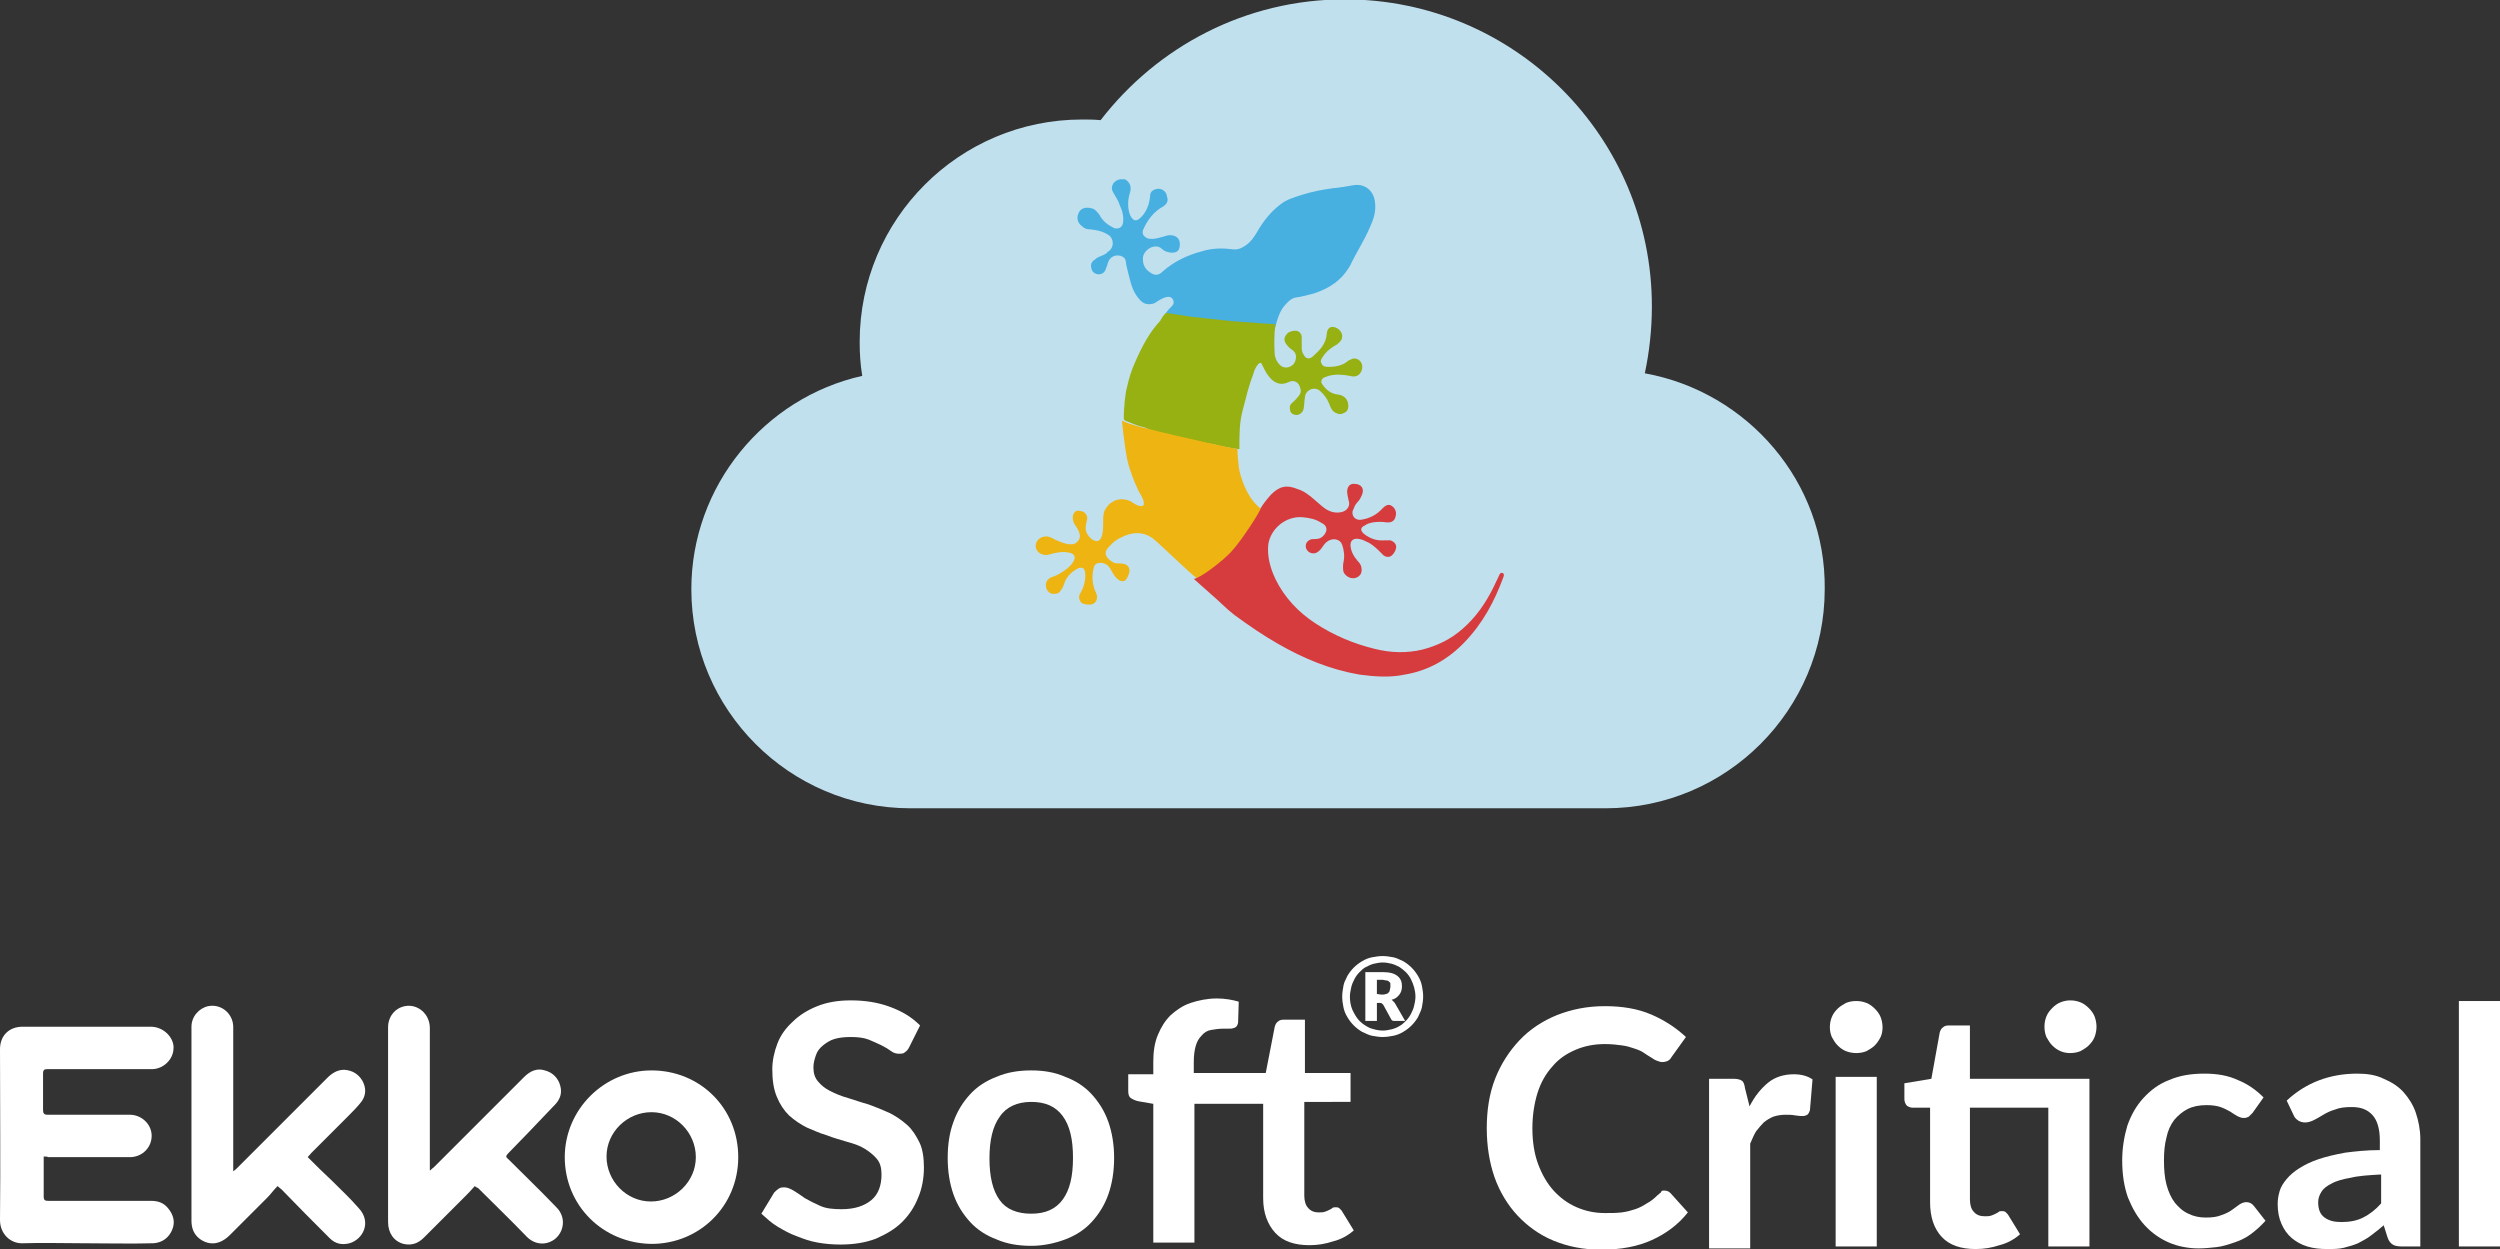 <?xml version="1.0" encoding="UTF-8"?>
<!-- Generator: Adobe Illustrator 24.3.0, SVG Export Plug-In . SVG Version: 6.00 Build 0)  -->
<svg xmlns="http://www.w3.org/2000/svg" xmlns:xlink="http://www.w3.org/1999/xlink" version="1.1" id="Artwork" x="0px" y="0px" viewBox="0 0 389.1 194.4" style="enable-background:new 0 0 389.1 194.4;" xml:space="preserve">
<rect x="0" y="0" width="389.1" height="194.4" fill="#333333" stroke="none"/>
<style type="text/css">
	.st0{fill:#F1B610;}
	.st1{fill:#FFFFFF;}
	.st2{fill:url(#SVGID_3_);}
	.st3{fill:url(#SVGID_4_);}
	.st4{fill:#868786;}
	.st5{fill:#C3E2F1;}
	.st6{fill:#99B212;}
	.st7{fill:none;stroke:#C3E2F1;stroke-width:3.545;stroke-linecap:round;stroke-miterlimit:10;}
	.st8{fill:#2E2D2D;}
	.st9{fill:#44B1E3;}
	.st10{fill:none;stroke:#5C5C5B;stroke-miterlimit:10;}
	.st11{fill:#4C7425;}
	.st12{fill:none;stroke:#5C5C5B;stroke-width:0.9;stroke-miterlimit:10;}
	.st13{fill:none;stroke:#5C5C5B;stroke-width:0.8;stroke-miterlimit:10;}
	.st14{fill:none;stroke:#5C5C5B;stroke-width:0.7;stroke-miterlimit:10;}
	.st15{fill:none;stroke:#5C5C5B;stroke-width:0.6;stroke-miterlimit:10;}
	.st16{fill:none;stroke:#5C5C5B;stroke-width:0.5;stroke-miterlimit:10;}
	.st17{fill:none;stroke:#5C5C5B;stroke-width:0.4;stroke-miterlimit:10;}
	.st18{clip-path:url(#SVGID_6_);}
	.st19{fill:#252625;}
	.st20{fill:#D8383D;}
	.st21{fill:#262726;}
	.st22{fill:#ACA913;}
	.st23{fill:#AC1A17;}
	.st24{fill:#C8C400;}
	.st25{fill:#0087BF;}
	.st26{fill:#D22017;}
	.st27{fill:#05A4CB;}
	.st28{fill:#5C8A2C;}
	.st29{fill:#5B5B5C;}
	.st30{fill:#46B2E3;}
	.st31{fill:#D83B3E;}
	.st32{fill:none;stroke:#F1B610;stroke-miterlimit:10;}
	.st33{fill:none;stroke:#D83B3E;stroke-width:7;stroke-linecap:round;stroke-miterlimit:10;}
	.st34{fill:none;stroke:#99B212;stroke-width:7;stroke-linecap:round;stroke-miterlimit:10;}
	.st35{fill:none;stroke:#99B212;stroke-width:6.588;stroke-linecap:round;stroke-miterlimit:10;}
	.st36{fill:#F1B610;stroke:#FFFFFF;stroke-width:1.388;stroke-miterlimit:10;}
	.st37{clip-path:url(#SVGID_8_);fill:#252625;}
	.st38{clip-path:url(#SVGID_10_);}
	.st39{fill:#323332;}
	.st40{fill:#54B8E1;}
	.st41{fill:#A1B514;}
	.st42{fill:#EDBA12;}
	.st43{fill:#DA534F;}
	.st44{fill:none;stroke:#ABABAB;stroke-width:2;stroke-miterlimit:10;}
	.st45{fill:#ABABAB;}
	.st46{fill:#EAAF10;}
	.st47{fill:none;stroke:#FFFFFF;stroke-width:2.93;stroke-miterlimit:10;}
	.st48{fill:#C1E0EE;}
	.st49{fill:#47B0E1;}
	.st50{fill:#97B012;}
	.st51{fill:#EEB412;}
	.st52{fill:#D63C3E;}
	.st53{fill:url(#SVGID_17_);}
	.st54{fill:url(#SVGID_18_);}
	.st55{fill:none;stroke:#575756;stroke-miterlimit:10;}
	.st56{clip-path:url(#SVGID_22_);}
	.st57{fill:#313231;}
	.st58{fill:#51B6E0;}
	.st59{fill:#A0B315;}
	.st60{fill:#ECB80F;}
	.st61{fill:#D9504E;}
	.st62{fill:#BCDBEA;}
	.st63{fill:none;stroke:#FFFFFF;stroke-width:15;stroke-miterlimit:10;}
	.st64{clip-path:url(#SVGID_24_);}
</style>
<g>
	<g>
		<path class="st1" d="M215.2,148.8c0.6,0,1.1,0.1,1.7,0.2c0.5,0.1,1,0.4,1.5,0.6c0.5,0.3,0.9,0.6,1.3,1s0.7,0.8,1,1.3    c0.3,0.5,0.5,1,0.6,1.5s0.2,1.1,0.2,1.7c0,0.6-0.1,1.1-0.2,1.7c-0.1,0.5-0.4,1-0.6,1.5c-0.3,0.5-0.6,0.9-1,1.3    c-0.4,0.4-0.8,0.7-1.3,1c-0.5,0.3-1,0.5-1.5,0.6s-1.1,0.2-1.7,0.2c-0.6,0-1.1-0.1-1.7-0.2c-0.5-0.1-1-0.4-1.5-0.6    c-0.5-0.3-0.9-0.6-1.3-1s-0.7-0.8-1-1.3c-0.3-0.5-0.5-1-0.6-1.5c-0.1-0.5-0.2-1.1-0.2-1.7c0-0.6,0.1-1.1,0.2-1.7s0.4-1,0.6-1.5    c0.3-0.5,0.6-0.9,1-1.3c0.4-0.4,0.8-0.7,1.3-1c0.5-0.3,1-0.5,1.5-0.6C214.1,148.9,214.6,148.8,215.2,148.8z M215.2,160.4    c0.5,0,0.9-0.1,1.4-0.2c0.4-0.1,0.9-0.3,1.2-0.5c0.4-0.2,0.7-0.5,1-0.8c0.3-0.3,0.6-0.7,0.8-1.1c0.2-0.4,0.4-0.8,0.5-1.3    c0.1-0.4,0.2-0.9,0.2-1.4s-0.1-1-0.2-1.4s-0.3-0.9-0.5-1.3c-0.2-0.4-0.5-0.8-0.8-1.1c-0.3-0.3-0.7-0.6-1-0.8    c-0.4-0.2-0.8-0.4-1.2-0.5c-0.4-0.1-0.9-0.2-1.4-0.2c-0.5,0-0.9,0.1-1.4,0.2c-0.4,0.1-0.8,0.3-1.2,0.5c-0.4,0.2-0.7,0.5-1,0.8    c-0.3,0.3-0.6,0.7-0.8,1.1c-0.2,0.4-0.4,0.8-0.5,1.3c-0.1,0.5-0.2,0.9-0.2,1.4c0,0.7,0.1,1.4,0.4,2.1c0.3,0.6,0.6,1.2,1.1,1.7    c0.5,0.5,1,0.8,1.6,1.1C213.8,160.2,214.5,160.4,215.2,160.4z M215.2,151.3c1.1,0,1.8,0.2,2.3,0.6c0.5,0.4,0.7,0.9,0.7,1.6    c0,0.5-0.1,0.9-0.4,1.3c-0.3,0.4-0.7,0.7-1.2,0.8c0.1,0.1,0.2,0.2,0.3,0.3c0.1,0.1,0.2,0.2,0.3,0.4l1.5,2.6H217    c-0.3,0-0.4-0.1-0.5-0.3l-1.2-2.2c-0.1-0.1-0.1-0.1-0.2-0.2s-0.2-0.1-0.3-0.1h-0.5v2.8h-1.8v-7.6H215.2z M215,154.8    c0.3,0,0.5,0,0.7-0.1c0.2,0,0.3-0.1,0.4-0.2c0.1-0.1,0.2-0.2,0.2-0.4c0-0.1,0.1-0.3,0.1-0.5c0-0.2,0-0.3,0-0.5s-0.1-0.2-0.2-0.3    c-0.1-0.1-0.2-0.2-0.4-0.2c-0.2,0-0.4-0.1-0.6-0.1h-0.9v2.2L215,154.8L215,154.8z"></path>
		<g>
			<g>
				<path class="st1" d="M6.8,180c0,0.7,0,1.3,0,1.9c0,1.4,0,2.9,0,4.3c0,0.6,0.2,0.7,0.7,0.7c5.3,0,10.6,0,16,0      c1.1,0,2,0.3,2.7,1.2c0.8,1,1.1,2.1,0.6,3.3c-0.5,1.2-1.5,2-2.9,2.1c-3.7,0.1-7.3,0-11,0c-3.1,0-6.2-0.1-9.3,0      C1.6,193.6,0,192,0,189.9c0.1-8.9,0-17.7,0-26.6c0-2.1,1.4-3.5,3.5-3.5c6.7,0,13.3,0,20,0c2,0,3.7,1.8,3.5,3.5      c-0.1,1.6-1.5,3-3.2,3.1c-1.9,0-3.8,0-5.7,0c-3.6,0-7.1,0-10.7,0c-0.5,0-0.7,0.1-0.7,0.7c0,1.9,0,3.8,0,5.7      c0,0.5,0.2,0.7,0.7,0.7c4.3,0,8.5,0,12.8,0c1.8,0,3.3,1.4,3.4,3.1c0.1,1.9-1.4,3.5-3.4,3.5c-4.2,0-8.4,0-12.7,0      C7.4,180,7.1,180,6.8,180z"></path>
				<path class="st1" d="M73.9,184.6c-0.6,0.7-1.2,1.3-1.8,1.9c-2,2-4.1,4.1-6.1,6.1c-0.9,0.9-1.9,1.3-3.2,1      c-1.5-0.4-2.4-1.7-2.4-3.4c0-5.2,0-10.4,0-15.5c0-4.9,0-9.8,0-14.8c0-1.7,1.1-3,2.6-3.3c2-0.4,3.9,1.2,3.9,3.4      c0,2.2,0,4.5,0,6.7c0,4.9,0,9.9,0,14.8c0,0.2,0,0.4,0,0.7c0.3-0.3,0.5-0.4,0.7-0.6c4.7-4.7,9.3-9.3,14-14c0.9-0.9,2-1.4,3.2-1      c1.2,0.3,2.1,1.2,2.4,2.4c0.3,1.1,0,2-0.7,2.8c-1.4,1.5-2.8,2.9-4.1,4.3c-1.1,1.1-2.2,2.3-3.3,3.4c-0.4,0.4-0.4,0.6,0,0.9      c2.4,2.4,4.9,4.8,7.3,7.3c0.3,0.3,0.6,0.6,0.8,1c0.8,1.4,0.4,3.2-0.9,4.2c-1.4,1-3.1,0.8-4.3-0.4c-2.5-2.6-5.1-5.1-7.6-7.6      C74.2,184.8,74.1,184.8,73.9,184.6z"></path>
				<path class="st1" d="M47.9,180.1c1.3,1.3,2.5,2.5,3.8,3.7c1.4,1.4,2.8,2.7,4.1,4.2c2.1,2.2,0.7,4.9-1.4,5.5      c-1.2,0.3-2.2,0.1-3.1-0.8c-2.5-2.5-5-5-7.5-7.6c-0.1-0.1-0.3-0.2-0.6-0.5c-0.6,0.6-1.1,1.3-1.6,1.8c-1.9,1.9-3.9,3.9-5.8,5.8      c-1.5,1.5-3.1,1.7-4.6,0.7c-1-0.7-1.4-1.7-1.4-2.9c0-7.5,0-15.1,0-22.6c0-2.5,0-5.1,0-7.6c0-1.6,1.2-2.9,2.6-3.2      c2-0.4,3.8,1.1,3.9,3.1c0,0.2,0,0.5,0,0.7c0,7,0,14,0,20.9c0,0.3,0,0.5,0,1c0.3-0.2,0.4-0.3,0.6-0.5c4.7-4.7,9.3-9.3,14-14      c0.8-0.8,1.6-1.3,2.7-1.3c1.3,0.1,2.2,0.7,2.8,1.7c0.6,1.1,0.6,2.2-0.1,3.2c-0.6,0.8-1.4,1.6-2.1,2.3c-1.9,1.9-3.9,3.9-5.8,5.8      C48.3,179.7,48.1,179.8,47.9,180.1z"></path>
				<path class="st1" d="M87.9,180.1c0-7.4,6.1-13.5,13.5-13.5c7.6,0,13.5,5.9,13.5,13.5c0,7.6-6,13.5-13.5,13.5      C93.8,193.5,87.9,187.6,87.9,180.1z M94.4,180c0,3.8,3.1,7,6.9,7c3.8,0,7-3.1,7-6.9c0-3.8-3.1-7-6.9-7      C97.6,173.1,94.4,176.2,94.4,180z"></path>
			</g>
		</g>
		<path class="st1" d="M141.5,163c-0.2,0.4-0.4,0.6-0.7,0.8c-0.2,0.2-0.5,0.2-0.9,0.2c-0.4,0-0.8-0.1-1.2-0.4    c-0.4-0.3-0.9-0.6-1.5-0.9c-0.6-0.3-1.3-0.6-2-0.9c-0.8-0.3-1.7-0.4-2.8-0.4c-1,0-1.8,0.1-2.5,0.3c-0.7,0.2-1.3,0.6-1.8,1    c-0.5,0.4-0.9,0.9-1.1,1.5c-0.2,0.6-0.4,1.2-0.4,1.9c0,0.9,0.2,1.6,0.7,2.2c0.5,0.6,1.1,1.1,1.9,1.5c0.8,0.4,1.7,0.8,2.8,1.1    c1,0.3,2.1,0.7,3.2,1c1.1,0.4,2.1,0.8,3.2,1.3c1,0.5,1.9,1.1,2.8,1.9c0.8,0.7,1.4,1.7,1.9,2.7s0.7,2.4,0.7,3.9    c0,1.7-0.3,3.3-0.9,4.7c-0.6,1.5-1.4,2.7-2.5,3.8c-1.1,1.1-2.5,1.9-4.1,2.6c-1.6,0.6-3.4,0.9-5.5,0.9c-1.2,0-2.4-0.1-3.5-0.3    c-1.2-0.2-2.3-0.6-3.3-1c-1.1-0.4-2-0.9-3-1.5s-1.7-1.3-2.5-2l2-3.3c0.2-0.2,0.4-0.4,0.7-0.6c0.3-0.2,0.6-0.2,0.9-0.2    c0.4,0,0.9,0.2,1.4,0.5c0.5,0.3,1.1,0.7,1.8,1.2c0.7,0.4,1.5,0.8,2.4,1.2c0.9,0.4,2,0.5,3.3,0.5c2,0,3.5-0.5,4.6-1.4    c1.1-0.9,1.6-2.3,1.6-4c0-1-0.2-1.8-0.7-2.4c-0.5-0.6-1.1-1.1-1.9-1.6s-1.7-0.8-2.8-1.1c-1-0.3-2.1-0.6-3.1-1    c-1.1-0.3-2.1-0.8-3.1-1.2c-1-0.5-1.9-1.1-2.8-1.9c-0.8-0.8-1.4-1.7-1.9-2.9c-0.5-1.2-0.7-2.6-0.7-4.3c0-1.3,0.3-2.7,0.8-4    c0.5-1.3,1.3-2.4,2.4-3.4c1-1,2.3-1.8,3.8-2.4c1.5-0.6,3.2-0.9,5.2-0.9c2.2,0,4.2,0.3,6.1,1c1.9,0.7,3.4,1.6,4.7,2.9L141.5,163z"></path>
		<path class="st1" d="M160.5,166.6c2,0,3.7,0.3,5.3,1c1.6,0.6,3,1.5,4.1,2.7c1.1,1.2,2,2.6,2.6,4.3c0.6,1.7,0.9,3.6,0.9,5.6    c0,2.1-0.3,4-0.9,5.7c-0.6,1.7-1.5,3.1-2.6,4.3c-1.1,1.2-2.5,2.1-4.1,2.7c-1.6,0.6-3.4,1-5.3,1c-2,0-3.8-0.3-5.4-1    c-1.6-0.6-3-1.5-4.1-2.7c-1.1-1.2-2-2.6-2.6-4.3c-0.6-1.7-0.9-3.6-0.9-5.7c0-2.1,0.3-4,0.9-5.6c0.6-1.7,1.5-3.1,2.6-4.3    c1.1-1.2,2.5-2.1,4.1-2.7C156.7,166.9,158.5,166.6,160.5,166.6z M160.5,188.9c2.2,0,3.8-0.7,4.9-2.2c1.1-1.5,1.6-3.6,1.6-6.5    s-0.5-5-1.6-6.5c-1.1-1.5-2.7-2.2-4.9-2.2c-2.2,0-3.9,0.8-4.9,2.3c-1.1,1.5-1.6,3.7-1.6,6.5s0.5,5,1.6,6.5    C156.6,188.2,158.3,188.9,160.5,188.9z"></path>
		<path class="st1" d="M203,171.8v14.3c0,0.8,0.2,1.5,0.6,1.9c0.4,0.5,1,0.7,1.6,0.7c0.4,0,0.7,0,1-0.1s0.5-0.2,0.7-0.3    c0.2-0.1,0.4-0.2,0.5-0.3c0.1-0.1,0.3-0.1,0.5-0.1c0.2,0,0.3,0,0.5,0.1c0.1,0.1,0.2,0.2,0.4,0.4l1.9,3.1c-0.9,0.8-2,1.4-3.2,1.7    c-1.2,0.4-2.4,0.6-3.7,0.6c-2.3,0-4.1-0.6-5.3-1.9c-1.2-1.3-1.9-3.1-1.9-5.4v-14.7h-10.7v21.6h-6.4v-21.6l-2.3-0.4    c-0.5-0.1-0.9-0.3-1.2-0.5c-0.3-0.2-0.4-0.6-0.4-1.1v-2.6h3.9v-2c0-1.5,0.2-2.9,0.7-4.1c0.5-1.2,1.1-2.2,2-3.1    c0.9-0.8,1.9-1.5,3.1-1.9c1.2-0.4,2.6-0.7,4.1-0.7c1.2,0,2.4,0.2,3.4,0.5l-0.1,3.2c0,0.2-0.1,0.4-0.2,0.6    c-0.1,0.1-0.3,0.3-0.5,0.3c-0.2,0.1-0.4,0.1-0.7,0.1c-0.3,0-0.5,0-0.8,0c-0.8,0-1.4,0.1-2,0.2s-1.1,0.4-1.5,0.9    c-0.4,0.4-0.7,0.9-0.9,1.6c-0.2,0.7-0.3,1.5-0.3,2.5v1.7h11.2l1.4-7.2c0.1-0.3,0.2-0.6,0.5-0.8c0.2-0.2,0.5-0.3,0.9-0.3h3.3v8.3    h7.1v4.5H203z"></path>
		<g>
			<g>
				<path class="st1" d="M259,185.3c0.4,0,0.7,0.1,1,0.4l2.7,3c-1.5,1.9-3.4,3.3-5.6,4.3c-2.2,1-4.8,1.5-7.9,1.5      c-2.8,0-5.2-0.5-7.4-1.4c-2.2-0.9-4.1-2.3-5.6-3.9s-2.8-3.7-3.6-6c-0.8-2.3-1.2-4.9-1.2-7.6c0-2.8,0.4-5.4,1.3-7.7      c0.9-2.3,2.2-4.3,3.8-6c1.6-1.7,3.6-3,5.8-3.9c2.3-0.9,4.7-1.4,7.5-1.4c2.7,0,5.1,0.4,7.2,1.3c2.1,0.9,3.9,2.1,5.4,3.5l-2.3,3.2      c-0.1,0.2-0.3,0.4-0.5,0.5c-0.2,0.1-0.5,0.2-0.9,0.2c-0.3,0-0.5-0.1-0.8-0.2s-0.6-0.3-0.9-0.5c-0.3-0.2-0.7-0.4-1.1-0.7      c-0.4-0.3-0.9-0.5-1.5-0.7s-1.2-0.4-2-0.5c-0.7-0.1-1.6-0.2-2.6-0.2c-1.7,0-3.2,0.3-4.6,0.9c-1.4,0.6-2.6,1.4-3.6,2.6      c-1,1.1-1.8,2.5-2.3,4.1c-0.5,1.6-0.8,3.5-0.8,5.5c0,2.1,0.3,4,0.9,5.6c0.6,1.6,1.4,3,2.4,4.1c1,1.1,2.2,2,3.6,2.6      c1.4,0.6,2.8,0.9,4.4,0.9c0.9,0,1.8,0,2.6-0.1c0.8-0.1,1.5-0.3,2.1-0.5c0.6-0.2,1.2-0.5,1.8-0.9c0.6-0.3,1.2-0.8,1.7-1.3      c0.2-0.1,0.3-0.3,0.5-0.4C258.6,185.3,258.7,185.3,259,185.3z"></path>
				<path class="st1" d="M272.3,172.2c0.8-1.6,1.8-2.8,2.9-3.7c1.1-0.9,2.5-1.3,4-1.3c1.2,0,2.2,0.3,2.9,0.8l-0.4,4.8      c-0.1,0.3-0.2,0.5-0.4,0.7c-0.2,0.1-0.4,0.2-0.7,0.2c-0.3,0-0.6,0-1.2-0.1c-0.5-0.1-1-0.1-1.5-0.1c-0.7,0-1.3,0.1-1.9,0.3      c-0.5,0.2-1,0.5-1.5,0.9c-0.4,0.4-0.8,0.9-1.2,1.4c-0.3,0.5-0.6,1.2-0.9,1.9v16.3h-6.4v-26.4h3.7c0.7,0,1.1,0.1,1.4,0.3      c0.3,0.2,0.4,0.6,0.5,1.2L272.3,172.2z"></path>
				<path class="st1" d="M293,159.9c0,0.5-0.1,1.1-0.3,1.5s-0.5,0.9-0.9,1.3c-0.4,0.4-0.8,0.6-1.3,0.9c-0.5,0.2-1,0.3-1.6,0.3      c-0.5,0-1.1-0.1-1.6-0.3c-0.5-0.2-0.9-0.5-1.3-0.9c-0.4-0.4-0.6-0.8-0.9-1.3c-0.2-0.5-0.3-1-0.3-1.5c0-0.6,0.1-1.1,0.3-1.6      c0.2-0.5,0.5-0.9,0.9-1.3c0.4-0.4,0.8-0.6,1.3-0.9c0.5-0.2,1-0.3,1.6-0.3c0.6,0,1.1,0.1,1.6,0.3c0.5,0.2,0.9,0.5,1.3,0.9      c0.4,0.4,0.7,0.8,0.9,1.3C292.9,158.8,293,159.4,293,159.9z M292.1,167.6V194h-6.4v-26.4H292.1z"></path>
				<path class="st1" d="M325.2,194h-6.4v-21.6h-12.2v14.3c0,0.8,0.2,1.5,0.6,1.9c0.4,0.5,1,0.7,1.7,0.7c0.4,0,0.7,0,1-0.1      c0.3-0.1,0.5-0.2,0.7-0.3c0.2-0.1,0.4-0.2,0.5-0.3c0.1-0.1,0.3-0.1,0.5-0.1c0.2,0,0.3,0,0.5,0.1c0.1,0.1,0.2,0.2,0.4,0.4      l1.9,3.1c-0.9,0.8-2,1.4-3.2,1.7c-1.2,0.4-2.4,0.6-3.7,0.6c-2.3,0-4.1-0.6-5.3-1.9c-1.2-1.3-1.8-3.1-1.8-5.4v-14.7h-2.7      c-0.3,0-0.6-0.1-0.9-0.3c-0.2-0.2-0.4-0.6-0.4-1v-2.5l4.2-0.7l1.3-7.2c0.1-0.3,0.2-0.6,0.5-0.8c0.2-0.2,0.5-0.3,0.9-0.3h3.3v8.3      h18.6L325.2,194L325.2,194z M326.3,159.8c0,0.5-0.1,1.1-0.3,1.6c-0.2,0.5-0.5,0.9-0.9,1.3c-0.4,0.4-0.8,0.6-1.3,0.9      c-0.5,0.2-1,0.3-1.6,0.3c-0.5,0-1.1-0.1-1.5-0.3c-0.5-0.2-0.9-0.5-1.3-0.9c-0.4-0.4-0.6-0.8-0.9-1.3c-0.2-0.5-0.3-1-0.3-1.6      c0-0.6,0.1-1.1,0.3-1.6c0.2-0.5,0.5-0.9,0.9-1.3c0.4-0.4,0.8-0.7,1.3-0.9c0.5-0.2,1-0.3,1.5-0.3c0.6,0,1.1,0.1,1.6,0.3      c0.5,0.2,0.9,0.5,1.3,0.9c0.4,0.4,0.7,0.8,0.9,1.3S326.3,159.3,326.3,159.8z"></path>
				<path class="st1" d="M350.6,173.2c-0.2,0.2-0.4,0.4-0.6,0.6c-0.2,0.1-0.4,0.2-0.8,0.2c-0.3,0-0.6-0.1-1-0.3      c-0.3-0.2-0.7-0.4-1.1-0.7c-0.4-0.2-0.9-0.5-1.5-0.7c-0.6-0.2-1.3-0.3-2.2-0.3c-1.1,0-2.1,0.2-2.9,0.6c-0.8,0.4-1.5,1-2.1,1.7      c-0.6,0.8-1,1.7-1.2,2.7c-0.3,1.1-0.4,2.3-0.4,3.6c0,1.4,0.1,2.7,0.4,3.8c0.3,1.1,0.7,2,1.3,2.8c0.6,0.7,1.2,1.3,2.1,1.7      c0.8,0.4,1.7,0.6,2.7,0.6c1,0,1.8-0.1,2.5-0.4c0.6-0.2,1.2-0.5,1.6-0.8c0.4-0.3,0.8-0.6,1.1-0.8c0.3-0.2,0.7-0.4,1.1-0.4      c0.5,0,0.9,0.2,1.2,0.6l1.8,2.3c-0.7,0.8-1.5,1.5-2.3,2.1c-0.8,0.6-1.7,1-2.6,1.3c-0.9,0.3-1.8,0.6-2.7,0.7s-1.9,0.2-2.8,0.2      c-1.6,0-3.2-0.3-4.6-0.9c-1.4-0.6-2.7-1.5-3.8-2.7c-1.1-1.2-1.9-2.6-2.6-4.3c-0.6-1.7-0.9-3.6-0.9-5.8c0-1.9,0.3-3.7,0.8-5.4      c0.6-1.7,1.4-3.1,2.5-4.3c1.1-1.2,2.4-2.2,4-2.8c1.6-0.7,3.4-1,5.5-1c2,0,3.7,0.3,5.2,1c1.5,0.6,2.8,1.5,4,2.7L350.6,173.2z"></path>
				<path class="st1" d="M355.9,171.3c3-2.8,6.7-4.2,11-4.2c1.5,0,2.9,0.2,4.1,0.8c1.2,0.5,2.3,1.2,3.1,2.1c0.8,0.9,1.5,2,1.9,3.2      c0.4,1.2,0.7,2.6,0.7,4.1V194h-2.9c-0.6,0-1.1-0.1-1.4-0.3c-0.3-0.2-0.6-0.5-0.8-1.1l-0.6-1.9c-0.7,0.6-1.3,1.1-2,1.6      c-0.6,0.5-1.3,0.8-2,1.2c-0.7,0.3-1.4,0.5-2.2,0.7c-0.8,0.2-1.6,0.2-2.6,0.2c-1.1,0-2.1-0.1-3.1-0.4s-1.8-0.8-2.4-1.3      c-0.7-0.6-1.2-1.3-1.6-2.2c-0.4-0.9-0.6-1.9-0.6-3.1c0-0.7,0.1-1.3,0.3-2c0.2-0.7,0.6-1.3,1.1-1.9c0.5-0.6,1.2-1.2,2-1.7      c0.8-0.5,1.8-1,3-1.4c1.2-0.4,2.5-0.7,4.1-1c1.6-0.2,3.3-0.4,5.4-0.4v-1.5c0-1.8-0.4-3.1-1.1-3.9c-0.8-0.9-1.8-1.3-3.3-1.3      c-1,0-1.9,0.1-2.6,0.4c-0.7,0.2-1.3,0.5-1.8,0.8c-0.5,0.3-1,0.6-1.4,0.8c-0.4,0.2-0.9,0.4-1.4,0.4c-0.4,0-0.8-0.1-1.1-0.3      c-0.3-0.2-0.6-0.5-0.7-0.8L355.9,171.3z M370.5,182.8c-1.8,0.1-3.4,0.2-4.6,0.5c-1.2,0.2-2.3,0.5-3,0.9      c-0.8,0.4-1.3,0.8-1.6,1.3c-0.3,0.5-0.5,1-0.5,1.6c0,1.1,0.3,1.9,1,2.4c0.7,0.5,1.5,0.7,2.6,0.7c1.3,0,2.4-0.2,3.4-0.7      c1-0.5,1.9-1.2,2.8-2.2V182.8z"></path>
				<path class="st1" d="M389.1,155.8V194h-6.4v-38.2H389.1z"></path>
			</g>
		</g>
	</g>
	<path class="st48" d="M256,58.1c0.7-3.3,1.1-6.8,1.1-10.4c0-26.4-21.4-47.8-47.8-47.8c-15.5,0-29.2,7.4-38,18.8   c-1-0.1-1.9-0.1-2.9-0.1c-19.1,0-34.6,15.5-34.6,34.6c0,1.8,0.1,3.5,0.4,5.3c-15.2,3.4-26.6,17.1-26.6,33.2l0,0   c0,18.8,15.3,34.1,34.1,34.1h108.2c18.8,0,34.1-15.3,34.1-34.1l0,0C284.2,75,272,61,256,58.1z"></path>
	<g>
		<path class="st49" d="M181.4,49c-0.1-0.1,0.2-0.5,0.3-0.6c0.2-0.3,0.6-0.6,0.8-0.9c0.2-0.2,0.2-0.5,0.1-0.8    c-0.1-0.2-0.3-0.5-0.7-0.5c-0.6,0-1.1,0.3-1.6,0.6c-0.3,0.2-0.7,0.5-1,0.5c-1,0.2-1.6-0.2-2.2-1c-0.7-0.9-1-1.8-1.3-3    c-0.2-0.9-0.5-1.8-0.6-2.7c-0.1-0.8-1.4-1.1-2.1-0.6c-0.5,0.3-0.7,0.9-0.8,1.4c-0.1,0.1-0.1,0.3-0.2,0.5c-0.2,0.6-0.7,0.8-1.1,0.8    s-1-0.3-1.1-0.8c-0.2-0.7-0.1-1.1,0.5-1.5c0.3-0.3,0.8-0.5,1.3-0.7c0.2-0.1,0.5-0.2,0.7-0.5c1.1-0.6,1-2.2,0-2.7    c-0.8-0.5-1.7-0.7-2.7-0.8c-0.5,0-0.9-0.1-1.3-0.5c-0.7-0.5-0.9-1.3-0.5-2.1c0.3-0.7,1.1-0.9,1.9-0.7c0.6,0.1,0.9,0.5,1.3,1    c0.5,1,1.3,1.6,2.3,2.1c0.7,0.2,1.3-0.1,1.4-0.9c0.1-0.9-0.1-1.8-0.5-2.6c-0.2-0.7-0.6-1.3-0.9-1.8c-0.3-0.5-0.5-0.9-0.2-1.5    c0.1-0.3,0.5-0.6,0.8-0.7c0.1-0.1,0.2,0,0.3-0.1c0.2,0,0.6,0,0.8,0c1,0.6,1,1.5,0.7,2.3c-0.3,1.1-0.3,2.3,0.1,3.3    c0.5,1,1,1,1.7,0.3c0.9-0.9,1.3-2.1,1.4-3.3c0-0.7,0.5-1,1.1-1.1c0.6-0.1,1.1,0.2,1.4,0.7c0.1,0.2,0.1,0.5,0.2,0.7    c0.1,0.6-0.1,0.9-0.6,1.3c-1.5,0.8-2.5,2.1-3.2,3.7c-0.2,0.6,0.1,1,0.7,1.3c0.7,0.2,1.5,0,2.2-0.2c0.5-0.1,0.8-0.3,1.3-0.3    c1.1,0,1.7,0.7,1.5,1.8c-0.1,0.8-0.7,1-1.5,0.9c-0.5-0.1-0.9-0.2-1.3-0.6c-1-0.9-2.7,0.1-2.9,1.3c-0.1,1,0.2,1.8,1.1,2.4    c0.7,0.5,1.3,0.5,1.9-0.1c1.8-1.6,3.9-2.6,6.2-3.2c1.6-0.5,3.2-0.5,4.8-0.3c0.8,0.1,1.4-0.2,2.1-0.7c0.7-0.5,1.1-1.1,1.6-1.9    c0.9-1.6,2.1-3.2,3.7-4.4c1-0.8,2.2-1.1,3.4-1.5c1.6-0.5,3.2-0.8,4.7-1c1.1-0.1,2.3-0.3,3.4-0.5c1.8-0.2,3,1,3.2,2.6    c0.2,1.5-0.2,2.7-0.8,4c-0.9,2.1-2.1,3.9-3,5.8c-1.3,2.4-3.3,3.7-5.8,4.5c-0.9,0.2-1.8,0.5-2.7,0.6c-0.7,0.1-1.3,0.7-1.8,1.3    c-0.7,0.8-1.2,2.3-1.4,3.3c0,0-1.4,0.1-2.2,0c-1.4-0.1-2.8-0.1-4.2-0.2c-0.9-0.1-8.7-1.1-8.9-1.1C182.6,49.4,181.9,49,181.4,49z"></path>
		<path class="st50" d="M181.5,48.7c0.6,0.1,3.4,0.5,3.9,0.6c0.9,0.1,5.7,0.6,6.5,0.7c1.4,0.1,2.9,0.2,4.2,0.3    c0.8,0.1,2.4,0.1,2.4,0.2c-0.2,1.5-0.2,3.3-0.1,4.7c0.1,0.6,0.3,1.1,0.8,1.6c0.6,0.6,1.5,0.5,2.1-0.1c0.5-0.6,0.6-1.6,0-2.1    c-0.3-0.2-0.7-0.5-1-0.9c-0.5-0.6-0.5-1.1-0.1-1.6c0.3-0.5,1.1-0.7,1.7-0.6c0.5,0.2,0.7,0.6,0.7,1c0,0.6,0,1.1,0,1.6    s0.1,0.8,0.3,1.1c0.3,0.6,0.8,0.8,1.4,0.3c1-0.9,2.1-1.9,2.2-3.6c0.1-0.8,0.5-1.1,1.1-1s1.3,0.7,1.3,1.4c0,0.6-0.3,0.9-0.8,1.3    c-0.9,0.5-1.6,1-2.2,1.9c-0.2,0.3-0.5,0.7-0.2,1.1c0.2,0.5,0.7,0.5,1.1,0.5c1.1,0,2.2-0.2,3.1-1c0.2-0.1,0.5-0.2,0.7-0.3    c0.9-0.1,1.6,0.7,1.4,1.6c-0.2,1-1,1.4-1.9,1.1c-1.1-0.2-2.2-0.3-3.3,0c-0.3,0.1-0.6,0.2-0.8,0.3c-0.3,0.2-0.5,0.6-0.2,1    c0.6,0.9,1.4,1.5,2.4,1.6c0.8,0.1,1.4,0.5,1.6,1.3c0.1,0.5,0.1,1-0.3,1.4c-0.5,0.3-1,0.5-1.5,0.2c-0.6-0.2-0.9-0.8-1.1-1.4    c-0.3-0.8-0.8-1.5-1.5-2.1c-0.9-0.7-2.2-0.1-2.3,1c-0.1,0.6-0.1,1.3-0.2,1.8c-0.1,0.6-0.6,0.9-1,1c-0.5,0-1-0.2-1.1-0.7    c-0.1-0.5-0.1-0.8,0.2-1.1c0.3-0.3,0.7-0.6,0.9-0.9c0.3-0.3,0.7-0.8,0.5-1.4c-0.2-1-1-1.5-1.9-1c-1.3,0.6-2.3,0-3-0.9    c-0.5-0.6-0.8-1.3-1.1-1.9c-0.1-0.3-0.3-0.3-0.6,0c-0.5,0.6-0.6,1.1-0.8,1.7c-0.7,1.8-1.1,3.6-1.6,5.5c-0.5,1.9-0.5,3.7-0.5,5.6    c0,0.1,0,0.2,0,0.4c-0.2,0-0.7-0.1-0.9-0.1c-0.9-0.2-1.9-0.3-2.9-0.6c-0.6-0.1-1-0.2-1.6-0.3c-1-0.2-1.9-0.3-3-0.6    c-0.9-0.2-1.9-0.5-2.9-0.7c-0.7-0.2-1.4-0.3-2.2-0.6c-0.6-0.1-1.1-0.5-1.7-0.6c-0.9-0.2-1.7-0.6-2.5-0.9c-0.2-0.1-0.3-0.2-0.3-0.5    c0-1.2,0.2-3.7,0.5-4.7c0.3-1.4,0.7-2.7,1.3-4c1-2.3,2.2-4.6,3.9-6.4C180.8,49.5,181.1,49,181.5,48.7z"></path>
		<path class="st51" d="M174.6,65.4c0,0.2,2.2,0.9,3.1,1.1c6.7,1.7,14.7,3.4,14.9,3.4c0,0.9,0.1,1.8,0.2,2.7c0.1,1,0.5,2.1,0.9,3.1    c0.5,1.1,1.1,2.2,2.1,3.1c0.1,0.1,0.3,0.3,0.6,0.5s0.2,0.2,0.1,0.5c-0.1,0.1-0.1,0.2-0.1,0.3c-1.3,2.2-2.9,4-4.5,5.7    c-1.4,1.5-3.6,3.3-5.2,4.4c0-0.1-0.2-0.1-0.3-0.1c-1.5-1.1-6-5.6-7.1-6.4c-1.5-1-3.1-0.9-4.7-0.1c-0.7,0.3-1.4,0.8-1.9,1.4    c-0.3,0.3-0.7,0.7-0.6,1.3c0.2,0.6,0.7,1,1.3,1.3c0.3,0.1,0.8,0.1,1.1,0.1c1.3,0.1,1.6,1,1,2.1c-0.3,0.8-1,0.9-1.7,0.2    c-0.5-0.5-0.7-1-1-1.5c-0.3-0.5-0.8-0.9-1.5-0.9s-1,0.3-1.1,0.9c-0.3,1.3-0.2,2.4,0.3,3.6c0.1,0.1,0.1,0.3,0.2,0.5    c0.2,0.8-0.3,1.5-1.1,1.5c-0.5,0-0.9,0-1.3-0.3c-0.3-0.3-0.5-0.9-0.2-1.4c0.6-1,0.9-2.1,0.8-3.2c0-0.2-0.1-0.5-0.2-0.6    c-0.1-0.3-0.6-0.3-1-0.1c-0.9,0.5-1.5,1.1-1.9,1.9c-0.2,0.5-0.3,1-0.7,1.5c-0.3,0.5-0.8,0.6-1.4,0.5c-0.5-0.1-0.9-0.7-0.9-1.1    c-0.1-0.6,0.1-1,0.7-1.4c0.5-0.2,0.9-0.3,1.4-0.6c0.8-0.5,1.6-1,2.1-1.8c0.6-0.9,0.1-1.4-0.7-1.5c-1-0.2-1.9,0-3,0.3    c-0.8,0.3-2.2-0.2-2.1-1.5c0.1-0.8,0.9-1.4,1.8-1.3c0.7,0.1,1.1,0.5,1.7,0.7c0.7,0.3,1.5,0.6,2.3,0.5c0.7-0.1,1.3-1,1-1.7    c-0.2-0.7-0.6-1.1-0.9-1.7c-0.2-0.5-0.2-1.1,0.1-1.5c0.3-0.5,1-0.3,1.5-0.1c0.3,0.2,0.6,0.7,0.5,1.1c-0.1,0.6-0.3,1.1-0.2,1.7    c0.1,0.7,0.8,1.5,1.5,1.7c0.5,0.1,0.8-0.2,1-0.8c0.2-0.7,0.2-1.5,0.2-2.3c0-0.6,0-1,0.2-1.6c0.8-1.6,2.5-2.3,4.2-1.4    c0.3,0.2,0.7,0.5,1.1,0.6c0.2,0.1,0.5,0.1,0.7,0c0.2-0.1,0.1-0.3,0.1-0.6c-0.1-0.6-0.5-1.1-0.8-1.7c-0.7-1.5-1.3-3-1.7-4.6    C174.9,69,174.6,64.9,174.6,65.4z"></path>
		<path class="st52" d="M191.6,85.9c1.7-1.8,4.8-6.7,4.6-6.8c0.5-0.8,0.9-1.3,1.6-2.1c1.3-1.3,2.4-1.6,4.1-0.9    c1,0.3,1.8,0.9,2.6,1.6c0.6,0.5,1.1,1,1.8,1.5c0.8,0.5,1.6,0.7,2.5,0.5c0.9-0.2,1.4-1,1.1-1.8c-0.1-0.6-0.3-1.1-0.2-1.7    c0.1-0.6,0.5-0.9,1-0.9c1.3,0,1.8,0.9,1.1,2.1c-0.2,0.5-0.6,0.8-0.8,1.1s-0.3,0.7-0.5,1.1c-0.1,0.8,0.5,1.4,1.3,1.3    c1.4-0.2,2.5-0.8,3.4-1.8c0.3-0.3,0.7-0.6,1.1-0.5s0.8,0.5,0.9,0.9c0.1,0.2,0.1,0.6,0,0.9c-0.1,0.6-0.6,1-1.4,0.9    c-0.7-0.1-1.4-0.1-2.1,0c-0.5,0.1-0.9,0.2-1.3,0.5c-0.7,0.3-0.7,0.8-0.1,1.3c0.9,0.7,1.9,1.1,3.2,1c0.3,0,0.6,0,0.9,0    c0.6,0.2,0.9,0.6,0.9,1c0,0.6-0.5,1.3-0.9,1.5c-0.5,0.2-1,0-1.4-0.5c-0.6-0.6-1.1-1.1-1.9-1.6c-0.5-0.2-0.9-0.5-1.5-0.6    c-0.9-0.2-1.5,0.2-1.4,1.1c0.1,0.9,0.5,1.6,1.1,2.3c0.5,0.5,0.7,1,0.6,1.7c-0.1,0.6-0.7,1-1.3,1c-0.7,0-1.3-0.5-1.5-1    c-0.1-0.5-0.1-1,0-1.5c0.2-0.9,0.1-1.8-0.2-2.7c-0.3-0.9-1.4-1.1-2.2-0.6c-0.5,0.3-0.7,0.7-1,1.1c-0.2,0.3-0.6,0.7-1,0.8    c-0.6,0.1-1.1-0.1-1.4-0.7c-0.2-0.6,0-1.1,0.6-1.4c0.2-0.1,0.6-0.1,0.8-0.1c0.6,0,1.1-0.2,1.5-0.8c0.5-0.7,0.2-1.4-0.5-1.7    c-0.9-0.6-1.9-0.8-3-0.9c-2.5-0.2-4.9,1.7-5.3,4.2c-0.2,1.9,0.3,3.7,1.1,5.4c1.4,2.9,3.6,5.2,6.2,6.9c2.9,1.9,6,3.2,9.3,4    c2.4,0.6,4.9,0.7,7.4,0.1c2.3-0.6,4.4-1.6,6.2-3.2c2.1-1.8,3.6-4,4.8-6.4c0.3-0.7,0.7-1.4,1-2.1c0.1-0.2,0.2-0.3,0.5-0.2    c0.2,0.1,0.2,0.3,0.1,0.6c-1.4,3.8-3.2,7.2-6.1,10.2c-2.5,2.6-5.6,4.4-9.3,5c-2.3,0.5-4.7,0.3-7,0c-4.6-0.8-8.7-2.5-12.7-4.8    c-2.3-1.3-4.6-2.9-6.8-4.5c-1.3-1-2.4-2.2-3.6-3.2c-0.9-0.8-1.8-1.6-2.7-2.4C186.8,90,190.2,87.4,191.6,85.9z"></path>
	</g>
</g>
</svg>
